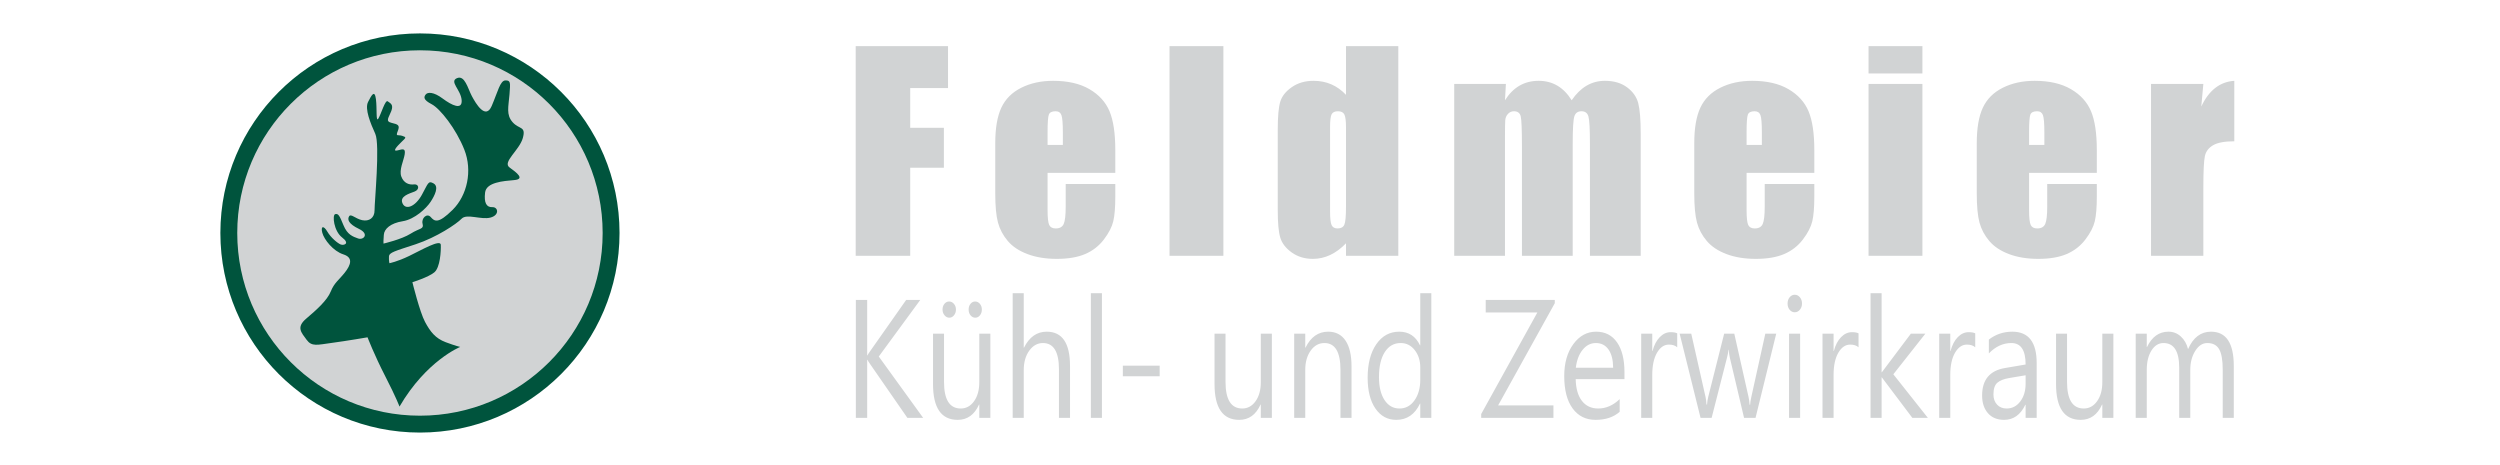 <?xml version="1.0" encoding="utf-8"?>
<svg xmlns="http://www.w3.org/2000/svg" height="100%" style="fill-rule:evenodd;clip-rule:evenodd;" version="1.1" viewBox="0 0 2481 461" width="100%">
    <g id="Ebene-1" transform="matrix(4.167,0,0,4.167,0,0)">
        <g transform="matrix(1,0,0,1,203.789,11.722)">
            <path d="M0,49.191L12.984,49.191L12.984,28.219L21.003,28.219L21.003,18.72L12.984,18.72L12.984,9.253L21.99,9.253L21.99,-0.74L0,-0.74L0,49.191ZM61.827,24.025C61.827,20.057 61.37,16.979 60.455,14.788C59.54,12.598 57.946,10.84 55.675,9.514C53.403,8.189 50.519,7.525 47.024,7.525C44.166,7.525 41.637,8.075 39.437,9.175C37.237,10.275 35.654,11.858 34.687,13.924C33.721,15.991 33.238,18.814 33.238,22.39L33.238,34.326C33.238,37.369 33.454,39.688 33.886,41.28C34.317,42.875 35.093,44.335 36.214,45.661C37.334,46.986 38.902,48.031 40.917,48.791C42.932,49.55 45.255,49.931 47.887,49.931C50.601,49.931 52.858,49.546 54.657,48.775C56.456,48.004 57.941,46.847 59.113,45.305C60.285,43.763 61.03,42.314 61.349,40.957C61.668,39.599 61.827,37.656 61.827,35.128L61.827,32.106L50.015,32.106L50.015,37.503C50.015,39.538 49.856,40.91 49.537,41.62C49.218,42.329 48.586,42.684 47.641,42.684C46.88,42.684 46.366,42.418 46.099,41.882C45.831,41.347 45.698,40.155 45.698,38.304L45.698,29.453L61.827,29.453L61.827,24.025ZM45.698,22.792L45.698,19.8C45.698,17.498 45.8,16.084 46.006,15.559C46.211,15.035 46.746,14.774 47.61,14.774C48.308,14.774 48.771,15.082 48.998,15.698C49.224,16.316 49.337,17.682 49.337,19.8L49.337,22.792L45.698,22.792ZM74.741,49.191L87.571,49.191L87.571,-0.74L74.741,-0.74L74.741,49.191ZM116.769,-0.74L116.769,10.863C115.72,9.752 114.553,8.917 113.268,8.36C111.983,7.803 110.57,7.525 109.028,7.525C107.033,7.525 105.316,8.024 103.877,9.022C102.438,10.019 101.518,11.175 101.117,12.49C100.716,13.806 100.516,16.037 100.516,19.183L100.516,38.336C100.516,41.358 100.716,43.537 101.117,44.874C101.518,46.211 102.428,47.387 103.846,48.406C105.265,49.422 106.941,49.931 108.874,49.931C110.312,49.931 111.69,49.623 113.006,49.004C114.322,48.386 115.576,47.46 116.769,46.223L116.769,49.191L129.228,49.191L129.228,-0.74L116.769,-0.74ZM116.769,37.503C116.769,39.785 116.635,41.219 116.368,41.805C116.1,42.391 115.566,42.684 114.764,42.684C114.065,42.684 113.592,42.421 113.345,41.898C113.099,41.374 112.975,40.278 112.975,38.613L112.975,18.566C112.975,16.962 113.103,15.929 113.361,15.466C113.618,15.004 114.116,14.774 114.857,14.774C115.617,14.774 116.126,15.03 116.383,15.545C116.64,16.058 116.769,17.066 116.769,18.566L116.769,37.503ZM142.543,8.265L142.543,49.191L154.633,49.191L154.633,20.817C154.633,18.844 154.653,17.554 154.694,16.947C154.735,16.341 154.951,15.826 155.342,15.405C155.732,14.984 156.207,14.774 156.761,14.774C157.644,14.774 158.184,15.173 158.38,15.975C158.575,16.777 158.673,19.183 158.673,23.192L158.673,49.191L170.762,49.191L170.762,22.514C170.762,18.999 170.891,16.829 171.148,16.006C171.405,15.184 171.975,14.774 172.86,14.774C173.723,14.774 174.273,15.19 174.51,16.023C174.747,16.855 174.864,19.019 174.864,22.514L174.864,49.191L186.954,49.191L186.954,20.108C186.954,16.757 186.758,14.337 186.368,12.845C185.977,11.355 185.088,10.095 183.7,9.067C182.312,8.04 180.559,7.525 178.442,7.525C176.838,7.525 175.378,7.911 174.062,8.683C172.747,9.457 171.564,10.614 170.516,12.159C168.604,9.07 165.982,7.525 162.651,7.525C160.944,7.525 159.423,7.911 158.087,8.683C156.75,9.457 155.599,10.614 154.633,12.159L154.849,8.265L142.543,8.265ZM228.303,24.025C228.303,20.057 227.845,16.979 226.931,14.788C226.015,12.598 224.422,10.84 222.15,9.514C219.878,8.189 216.995,7.525 213.5,7.525C210.641,7.525 208.112,8.075 205.913,9.175C203.712,10.275 202.129,11.858 201.164,13.924C200.196,15.991 199.713,18.814 199.713,22.39L199.713,34.326C199.713,37.369 199.929,39.688 200.361,41.28C200.793,42.875 201.569,44.335 202.69,45.661C203.81,46.986 205.378,48.031 207.393,48.791C209.408,49.55 211.731,49.931 214.363,49.931C217.077,49.931 219.333,49.546 221.133,48.775C222.931,48.004 224.417,46.847 225.589,45.305C226.761,43.763 227.506,42.314 227.825,40.957C228.144,39.599 228.303,37.656 228.303,35.128L228.303,32.106L216.491,32.106L216.491,37.503C216.491,39.538 216.332,40.91 216.013,41.62C215.694,42.329 215.062,42.684 214.116,42.684C213.355,42.684 212.841,42.418 212.574,41.882C212.307,41.347 212.173,40.155 212.173,38.304L212.173,29.453L228.303,29.453L228.303,24.025ZM212.173,22.792L212.173,19.8C212.173,17.498 212.276,16.084 212.482,15.559C212.687,15.035 213.222,14.774 214.085,14.774C214.784,14.774 215.248,15.082 215.473,15.698C215.699,16.316 215.812,17.682 215.812,19.8L215.812,22.792L212.173,22.792ZM241.217,5.767L254.047,5.767L254.047,-0.74L241.217,-0.74L241.217,5.767ZM241.217,49.191L254.047,49.191L254.047,8.265L241.217,8.265L241.217,49.191ZM295.582,24.025C295.582,20.057 295.124,16.979 294.208,14.788C293.293,12.598 291.7,10.84 289.428,9.514C287.156,8.189 284.272,7.525 280.777,7.525C277.919,7.525 275.39,8.075 273.19,9.175C270.99,10.275 269.407,11.858 268.441,13.924C267.474,15.991 266.991,18.814 266.991,22.39L266.991,34.326C266.991,37.369 267.208,39.688 267.639,41.28C268.071,42.875 268.846,44.335 269.967,45.661C271.088,46.986 272.655,48.031 274.67,48.791C276.685,49.55 279.008,49.931 281.641,49.931C284.355,49.931 286.611,49.546 288.41,48.775C290.209,48.004 291.695,46.847 292.867,45.305C294.04,43.763 294.784,42.314 295.103,40.957C295.421,39.599 295.582,37.656 295.582,35.128L295.582,32.106L283.769,32.106L283.769,37.503C283.769,39.538 283.609,40.91 283.292,41.62C282.971,42.329 282.339,42.684 281.394,42.684C280.633,42.684 280.119,42.418 279.852,41.882C279.584,41.347 279.451,40.155 279.451,38.304L279.451,29.453L295.582,29.453L295.582,24.025ZM279.451,22.792L279.451,19.8C279.451,17.498 279.553,16.084 279.759,15.559C279.965,15.035 280.5,14.774 281.363,14.774C282.062,14.774 282.524,15.082 282.751,15.698C282.977,16.316 283.09,17.682 283.09,19.8L283.09,22.792L279.451,22.792ZM308.494,8.265L308.494,49.191L320.954,49.191L320.954,33.03C320.954,29.063 321.077,26.528 321.324,25.428C321.571,24.328 322.229,23.47 323.298,22.854C324.367,22.236 326.043,21.928 328.325,21.928L328.325,7.525C324.891,7.753 322.27,9.794 320.461,13.648L320.954,8.265L308.494,8.265Z" style="fill:rgb(209,211,212);fill-rule:nonzero;"/>
        </g>
        <g transform="matrix(1,0,0,1,209.289,84.908)">
            <path d="M0,0L9.88,-13.478L6.522,-13.478L-2.088,-1.234C-2.345,-0.882 -2.549,-0.561 -2.699,-0.274L-2.763,-0.274L-2.763,-13.478L-5.462,-13.478L-5.462,14.614L-2.763,14.614L-2.763,0.784L-2.699,0.784C-2.624,0.953 -2.421,1.28 -2.088,1.763L6.811,14.614L10.571,14.614L0,0ZM26.571,-5.446L23.936,-5.446L23.936,6.112C23.936,7.98 23.521,9.491 22.691,10.647C21.861,11.803 20.804,12.381 19.519,12.381C16.862,12.381 15.535,10.265 15.535,6.034L15.535,-5.446L12.916,-5.446L12.916,6.543C12.916,12.237 14.876,15.084 18.796,15.084C21.088,15.084 22.78,13.87 23.872,11.44L23.936,11.44L23.936,14.614L26.571,14.614L26.571,-5.446ZM24.097,-9.814C24.397,-10.193 24.547,-10.65 24.547,-11.186C24.547,-11.721 24.392,-12.175 24.081,-12.547C23.77,-12.919 23.39,-13.105 22.94,-13.105C22.512,-13.105 22.148,-12.922 21.848,-12.557C21.548,-12.191 21.398,-11.734 21.398,-11.186C21.398,-10.624 21.553,-10.16 21.864,-9.795C22.175,-9.429 22.544,-9.246 22.973,-9.246C23.422,-9.246 23.797,-9.435 24.097,-9.814M17.912,-9.814C18.223,-10.193 18.378,-10.65 18.378,-11.186C18.378,-11.721 18.217,-12.175 17.896,-12.547C17.575,-12.919 17.195,-13.105 16.756,-13.105C16.316,-13.105 15.944,-12.922 15.639,-12.557C15.334,-12.191 15.181,-11.734 15.181,-11.186C15.181,-10.663 15.339,-10.209 15.655,-9.824C15.971,-9.439 16.354,-9.246 16.804,-9.246C17.232,-9.246 17.601,-9.435 17.912,-9.814M45.544,2.253C45.544,-3.193 43.691,-5.916 39.985,-5.916C37.65,-5.916 35.851,-4.649 34.587,-2.116L34.523,-2.116L34.523,-15.084L31.889,-15.084L31.889,14.614L34.523,14.614L34.523,3.252C34.523,1.358 34.962,-0.193 35.84,-1.401C36.719,-2.608 37.8,-3.213 39.086,-3.213C41.634,-3.213 42.909,-1.123 42.909,3.056L42.909,14.614L45.544,14.614L45.544,2.253ZM53.142,-15.084L50.507,-15.084L50.507,14.614L53.142,14.614L53.142,-15.084ZM66.894,2.174L58.123,2.174L58.123,4.701L66.894,4.701L66.894,2.174ZM93.614,-5.446L90.979,-5.446L90.979,6.112C90.979,7.98 90.563,9.491 89.733,10.647C88.904,11.803 87.847,12.381 86.562,12.381C83.905,12.381 82.578,10.265 82.578,6.034L82.578,-5.446L79.959,-5.446L79.959,6.543C79.959,12.237 81.919,15.084 85.839,15.084C88.13,15.084 89.823,13.87 90.915,11.44L90.979,11.44L90.979,14.614L93.614,14.614L93.614,-5.446ZM112.587,2.351C112.587,-0.326 112.109,-2.373 111.157,-3.791C110.203,-5.207 108.827,-5.916 107.027,-5.916C104.672,-5.916 102.873,-4.649 101.63,-2.116L101.565,-2.116L101.565,-5.446L98.931,-5.446L98.931,14.614L101.565,14.614L101.565,3.174C101.565,1.332 101.997,-0.193 102.858,-1.401C103.721,-2.608 104.811,-3.213 106.129,-3.213C108.677,-3.213 109.952,-1.084 109.952,3.174L109.952,14.614L112.587,14.614L112.587,2.351ZM131.591,-15.084L128.957,-15.084L128.957,-2.664L128.892,-2.664C127.864,-4.832 126.22,-5.916 123.96,-5.916C121.679,-5.916 119.853,-4.917 118.481,-2.919C117.11,-0.921 116.426,1.737 116.426,5.054C116.426,8.149 117.045,10.595 118.281,12.39C119.518,14.186 121.17,15.084 123.236,15.084C125.786,15.084 127.671,13.791 128.892,11.205L128.957,11.205L128.957,14.614L131.591,14.614L131.591,-15.084ZM127.583,10.441C126.667,11.734 125.476,12.381 124.009,12.381C122.52,12.381 121.334,11.712 120.45,10.373C119.566,9.034 119.125,7.209 119.125,4.897C119.125,2.364 119.585,0.379 120.507,-1.058C121.427,-2.494 122.69,-3.213 124.298,-3.213C125.646,-3.213 126.761,-2.651 127.639,-1.528C128.517,-0.405 128.957,0.967 128.957,2.586L128.957,5.544C128.957,7.516 128.499,9.148 127.583,10.441M160.994,-13.478L144.544,-13.478L144.544,-10.5L156.85,-10.5L143.468,13.693L143.468,14.614L160.673,14.614L160.673,11.636L147.5,11.636L160.994,-12.694L160.994,-13.478ZM177.589,3.702C177.589,0.686 177,-1.672 175.822,-3.369C174.644,-5.067 172.979,-5.916 170.826,-5.916C168.673,-5.916 166.871,-4.933 165.42,-2.968C163.969,-1.002 163.243,1.541 163.243,4.662C163.243,7.967 163.907,10.529 165.234,12.351C166.562,14.173 168.389,15.084 170.714,15.084C173.091,15.084 175.003,14.444 176.449,13.164L176.449,10.147C174.896,11.636 173.192,12.381 171.34,12.381C169.69,12.381 168.395,11.773 167.452,10.559C166.51,9.344 166.017,7.62 165.974,5.387L177.589,5.387L177.589,3.702ZM166.007,2.664C166.21,0.914 166.746,-0.503 167.613,-1.587C168.48,-2.671 169.535,-3.213 170.777,-3.213C172.062,-3.213 173.066,-2.697 173.79,-1.665C174.513,-0.633 174.88,0.81 174.89,2.664L166.007,2.664ZM190.151,-5.524C189.788,-5.707 189.263,-5.799 188.578,-5.799C187.624,-5.799 186.762,-5.403 185.991,-4.613C185.22,-3.823 184.646,-2.723 184.271,-1.312L184.208,-1.312L184.208,-5.446L181.573,-5.446L181.573,14.614L184.208,14.614L184.208,4.388C184.208,2.155 184.585,0.392 185.341,-0.901C186.096,-2.194 187.035,-2.84 188.16,-2.84C189.026,-2.84 189.69,-2.625 190.151,-2.194L190.151,-5.524ZM211.133,-5.446L207.791,9.677C207.63,10.37 207.539,10.97 207.518,11.479L207.389,11.479C207.336,10.761 207.255,10.161 207.147,9.677L203.743,-5.446L201.333,-5.446L197.542,9.599C197.381,10.252 197.285,10.866 197.253,11.44L197.124,11.44C197.081,10.696 197.006,10.095 196.898,9.638L193.493,-5.446L190.729,-5.446L195.71,14.614L198.345,14.614L202.023,0.215C202.217,-0.529 202.329,-1.136 202.36,-1.606L202.425,-1.606C202.468,-0.914 202.554,-0.294 202.682,0.255L206.072,14.614L208.803,14.614L213.734,-5.446L211.133,-5.446ZM219.366,-11.147C219.703,-11.551 219.872,-12.041 219.872,-12.616C219.872,-13.216 219.703,-13.716 219.366,-14.114C219.027,-14.513 218.619,-14.712 218.137,-14.712C217.665,-14.712 217.264,-14.513 216.932,-14.114C216.6,-13.716 216.434,-13.216 216.434,-12.616C216.434,-12.015 216.6,-11.519 216.932,-11.127C217.264,-10.735 217.665,-10.539 218.137,-10.539C218.619,-10.539 219.027,-10.742 219.366,-11.147M219.422,-5.446L216.787,-5.446L216.787,14.615L219.422,14.615L219.422,-5.446ZM233.334,-5.524C232.97,-5.707 232.445,-5.799 231.76,-5.799C230.806,-5.799 229.943,-5.403 229.173,-4.613C228.401,-3.823 227.829,-2.723 227.454,-1.312L227.39,-1.312L227.39,-5.446L224.755,-5.446L224.755,14.614L227.39,14.614L227.39,4.388C227.39,2.155 227.768,0.392 228.522,-0.901C229.277,-2.194 230.217,-2.84 231.342,-2.84C232.21,-2.84 232.873,-2.625 233.334,-2.194L233.334,-5.524ZM241.623,4.231L249.254,-5.446L245.8,-5.446L238.892,3.742L238.828,3.742L238.828,-15.084L236.193,-15.084L236.193,14.614L238.828,14.614L238.828,4.976L238.892,4.976L246.154,14.614L249.849,14.614L241.623,4.231ZM261.126,-5.524C260.762,-5.707 260.236,-5.799 259.552,-5.799C258.598,-5.799 257.735,-5.403 256.965,-4.613C256.193,-3.823 255.621,-2.723 255.246,-1.312L255.182,-1.312L255.182,-5.446L252.547,-5.446L252.547,14.614L255.182,14.614L255.182,4.388C255.182,2.155 255.56,0.392 256.314,-0.901C257.07,-2.194 258.009,-2.84 259.134,-2.84C260.002,-2.84 260.665,-2.625 261.126,-2.194L261.126,-5.524ZM275.761,1.567C275.761,-3.421 273.828,-5.916 269.962,-5.916C267.852,-5.916 265.988,-5.289 264.371,-4.035L264.371,-0.744C265.967,-2.39 267.755,-3.213 269.736,-3.213C271.996,-3.213 273.126,-1.508 273.126,1.9L268.195,2.743C264.574,3.357 262.765,5.537 262.765,9.286C262.765,11.036 263.228,12.439 264.154,13.497C265.08,14.555 266.363,15.084 268.002,15.084C270.229,15.084 271.916,13.883 273.062,11.479L273.126,11.479L273.126,14.614L275.761,14.614L275.761,1.567ZM273.126,6.465C273.126,8.176 272.701,9.589 271.849,10.706C270.998,11.822 269.919,12.381 268.611,12.381C267.659,12.381 266.896,12.071 266.323,11.45C265.75,10.83 265.464,10.03 265.464,9.05C265.464,7.705 265.773,6.768 266.395,6.239C267.016,5.71 267.937,5.342 269.158,5.133L273.126,4.466L273.126,6.465ZM294.026,-5.446L291.392,-5.446L291.392,6.112C291.392,7.98 290.977,9.491 290.146,10.647C289.316,11.803 288.259,12.381 286.974,12.381C284.317,12.381 282.99,10.265 282.99,6.034L282.99,-5.446L280.372,-5.446L280.372,6.543C280.372,12.237 282.332,15.084 286.251,15.084C288.543,15.084 290.234,13.87 291.328,11.44L291.392,11.44L291.392,14.614L294.026,14.614L294.026,-5.446ZM322.702,2.253C322.702,-3.193 320.892,-5.916 317.271,-5.916C314.852,-5.916 313.031,-4.532 311.81,-1.763C311.5,-3.004 310.927,-4.006 310.091,-4.77C309.256,-5.534 308.275,-5.916 307.151,-5.916C304.913,-5.916 303.21,-4.702 302.043,-2.272L301.979,-2.272L301.979,-5.446L299.344,-5.446L299.344,14.614L301.979,14.614L301.979,3.174C301.979,1.28 302.354,-0.258 303.103,-1.44C303.853,-2.622 304.806,-3.213 305.963,-3.213C308.458,-3.213 309.706,-1.241 309.706,2.703L309.706,14.614L312.341,14.614L312.341,3.174C312.341,1.424 312.733,-0.078 313.521,-1.332C314.308,-2.586 315.264,-3.213 316.389,-3.213C317.717,-3.213 318.662,-2.716 319.224,-1.724C319.787,-0.731 320.067,0.875 320.067,3.095L320.067,14.614L322.702,14.614L322.702,2.253Z" style="fill:rgb(209,211,212);fill-rule:nonzero;"/>
        </g>
        <g transform="matrix(1,0,0,1,100.014,9.967)">
            <path d="M0,91.042C25.141,91.042 45.522,70.661 45.522,45.521C45.522,20.379 25.141,0 0,0C-25.141,0 -45.522,20.379 -45.522,45.521C-45.522,70.661 -25.141,91.042 0,91.042" style="fill:rgb(209,211,212);fill-rule:nonzero;"/>
        </g>
        <g transform="matrix(1,0,0,1,100.014,9.967)">
            <path d="M0,91.042C25.141,91.042 45.522,70.661 45.522,45.521C45.522,20.379 25.141,0 0,0C-25.141,0 -45.522,20.379 -45.522,45.521C-45.522,70.661 -25.141,91.042 0,91.042Z" style="fill:none;fill-rule:nonzero;stroke:rgb(0,84,61);stroke-width:4.02px;"/>
        </g>
        <g transform="matrix(1,0,0,1,95.144,17.8)">
            <path d="M0,79.031C0,79.031 -0.753,76.945 -3.39,71.814C-6.027,66.683 -7.613,62.532 -7.613,62.532C-7.613,62.532 -12.589,63.393 -16.093,63.858C-19.597,64.324 -20.883,64.826 -22.131,63.109C-23.38,61.393 -24.658,60.158 -22.216,58.083C-19.774,56.009 -17.229,53.749 -16.375,51.627C-15.521,49.505 -14.422,48.895 -13.011,47.097C-11.599,45.299 -10.963,43.55 -13.379,42.778C-15.795,42.005 -17.948,39.269 -18.382,37.65C-18.816,36.03 -18.08,35.833 -17.205,37.334C-16.329,38.835 -14.718,40.139 -14.01,40.423C-13.303,40.706 -11.684,40.272 -13.669,38.753C-15.654,37.234 -16.051,33.396 -15.315,33.199C-14.579,33.002 -14.274,33.551 -13.348,35.827C-12.423,38.104 -11.122,38.544 -9.857,38.994C-8.592,39.444 -7.102,37.94 -9.636,36.726C-12.171,35.512 -12.447,34.481 -12.016,33.735C-11.585,32.988 -10.532,34.284 -8.897,34.635C-7.263,34.986 -5.918,34.115 -5.941,32.265C-5.963,30.415 -4.614,16.605 -5.766,14.074C-6.918,11.542 -8.317,8.131 -7.489,6.489C-6.661,4.847 -5.92,3.489 -5.616,5.801C-5.312,8.114 -5.677,11.525 -5.015,10.401C-4.352,9.277 -3.39,5.864 -2.791,6.334C-2.191,6.805 -1.363,7.056 -1.952,8.634C-2.541,10.212 -3.464,11.09 -1.891,11.458C-0.319,11.825 0.151,12.015 -0.417,13.429C-0.984,14.843 -0.375,14.207 0.67,14.558C1.716,14.909 1.568,14.948 0.441,16.039C-0.687,17.13 -1.775,18.369 -0.45,18.014C0.875,17.659 1.463,17.501 1.23,18.984C0.996,20.466 -0.15,22.667 0.431,24.246C1.012,25.826 2.307,26.268 3.457,26.118C4.606,25.968 4.882,27.314 3.596,27.816C2.311,28.318 -0.045,28.949 0.723,30.637C1.491,32.325 3.779,31.396 5.316,28.617C6.853,25.839 6.823,25.137 8.129,25.891C9.436,26.646 8.417,28.733 7.408,30.266C6.399,31.798 3.634,34.433 0.758,34.888C-2.118,35.343 -3.648,36.699 -3.735,38.142L-3.821,39.586L-3.811,40.214C-3.811,40.214 0.498,39.217 2.656,37.85C4.814,36.483 5.855,36.835 5.5,35.51C5.145,34.185 6.528,32.868 7.432,33.888C8.337,34.908 9.162,35.633 12.653,32.174C16.144,28.714 17.413,22.852 15.443,17.857C13.474,12.863 9.659,8.047 7.645,7.009C5.632,5.971 5.768,5.303 6.239,4.704C6.709,4.104 8.113,4.044 10.285,5.671C12.456,7.298 14.99,8.512 14.801,6.038C14.611,3.565 11.802,1.635 13.676,0.818C15.55,0 16.27,3.278 17.225,5.073C18.179,6.869 20.501,10.822 21.959,7.434C23.418,4.045 23.964,1.374 25.221,1.353C26.478,1.332 26.427,1.819 26.191,4.722C25.955,7.625 25.358,9.521 26.941,11.305C28.524,13.09 30.172,12.175 29.37,15.072C28.569,17.969 24.439,20.811 26.198,22.075C27.957,23.34 29.942,24.859 27.321,25.088C24.7,25.317 20.675,25.606 20.384,28.051C20.092,30.496 20.702,31.595 22.106,31.534C23.51,31.474 23.875,33.427 21.667,34.018C19.459,34.61 16.031,33.004 14.795,34.282C13.56,35.559 8.852,38.714 3.867,40.366C-1.119,42.017 -2.461,42.306 -2.51,43.302C-2.559,44.296 -2.401,44.885 -2.401,44.885C-2.401,44.885 -0.595,44.559 2.338,43.142C5.272,41.725 9.775,39.098 9.835,40.502C9.896,41.906 9.704,45.901 8.282,47.071C6.86,48.241 3.072,49.414 3.072,49.414C3.072,49.414 4.818,56.519 6.078,58.864C7.337,61.209 8.547,62.778 11.002,63.698C13.457,64.618 14.459,64.823 14.459,64.823C14.459,64.823 6.401,68.058 0,79.031" style="fill:rgb(0,84,61);fill-rule:nonzero;"/>
        </g>
    </g>
</svg>